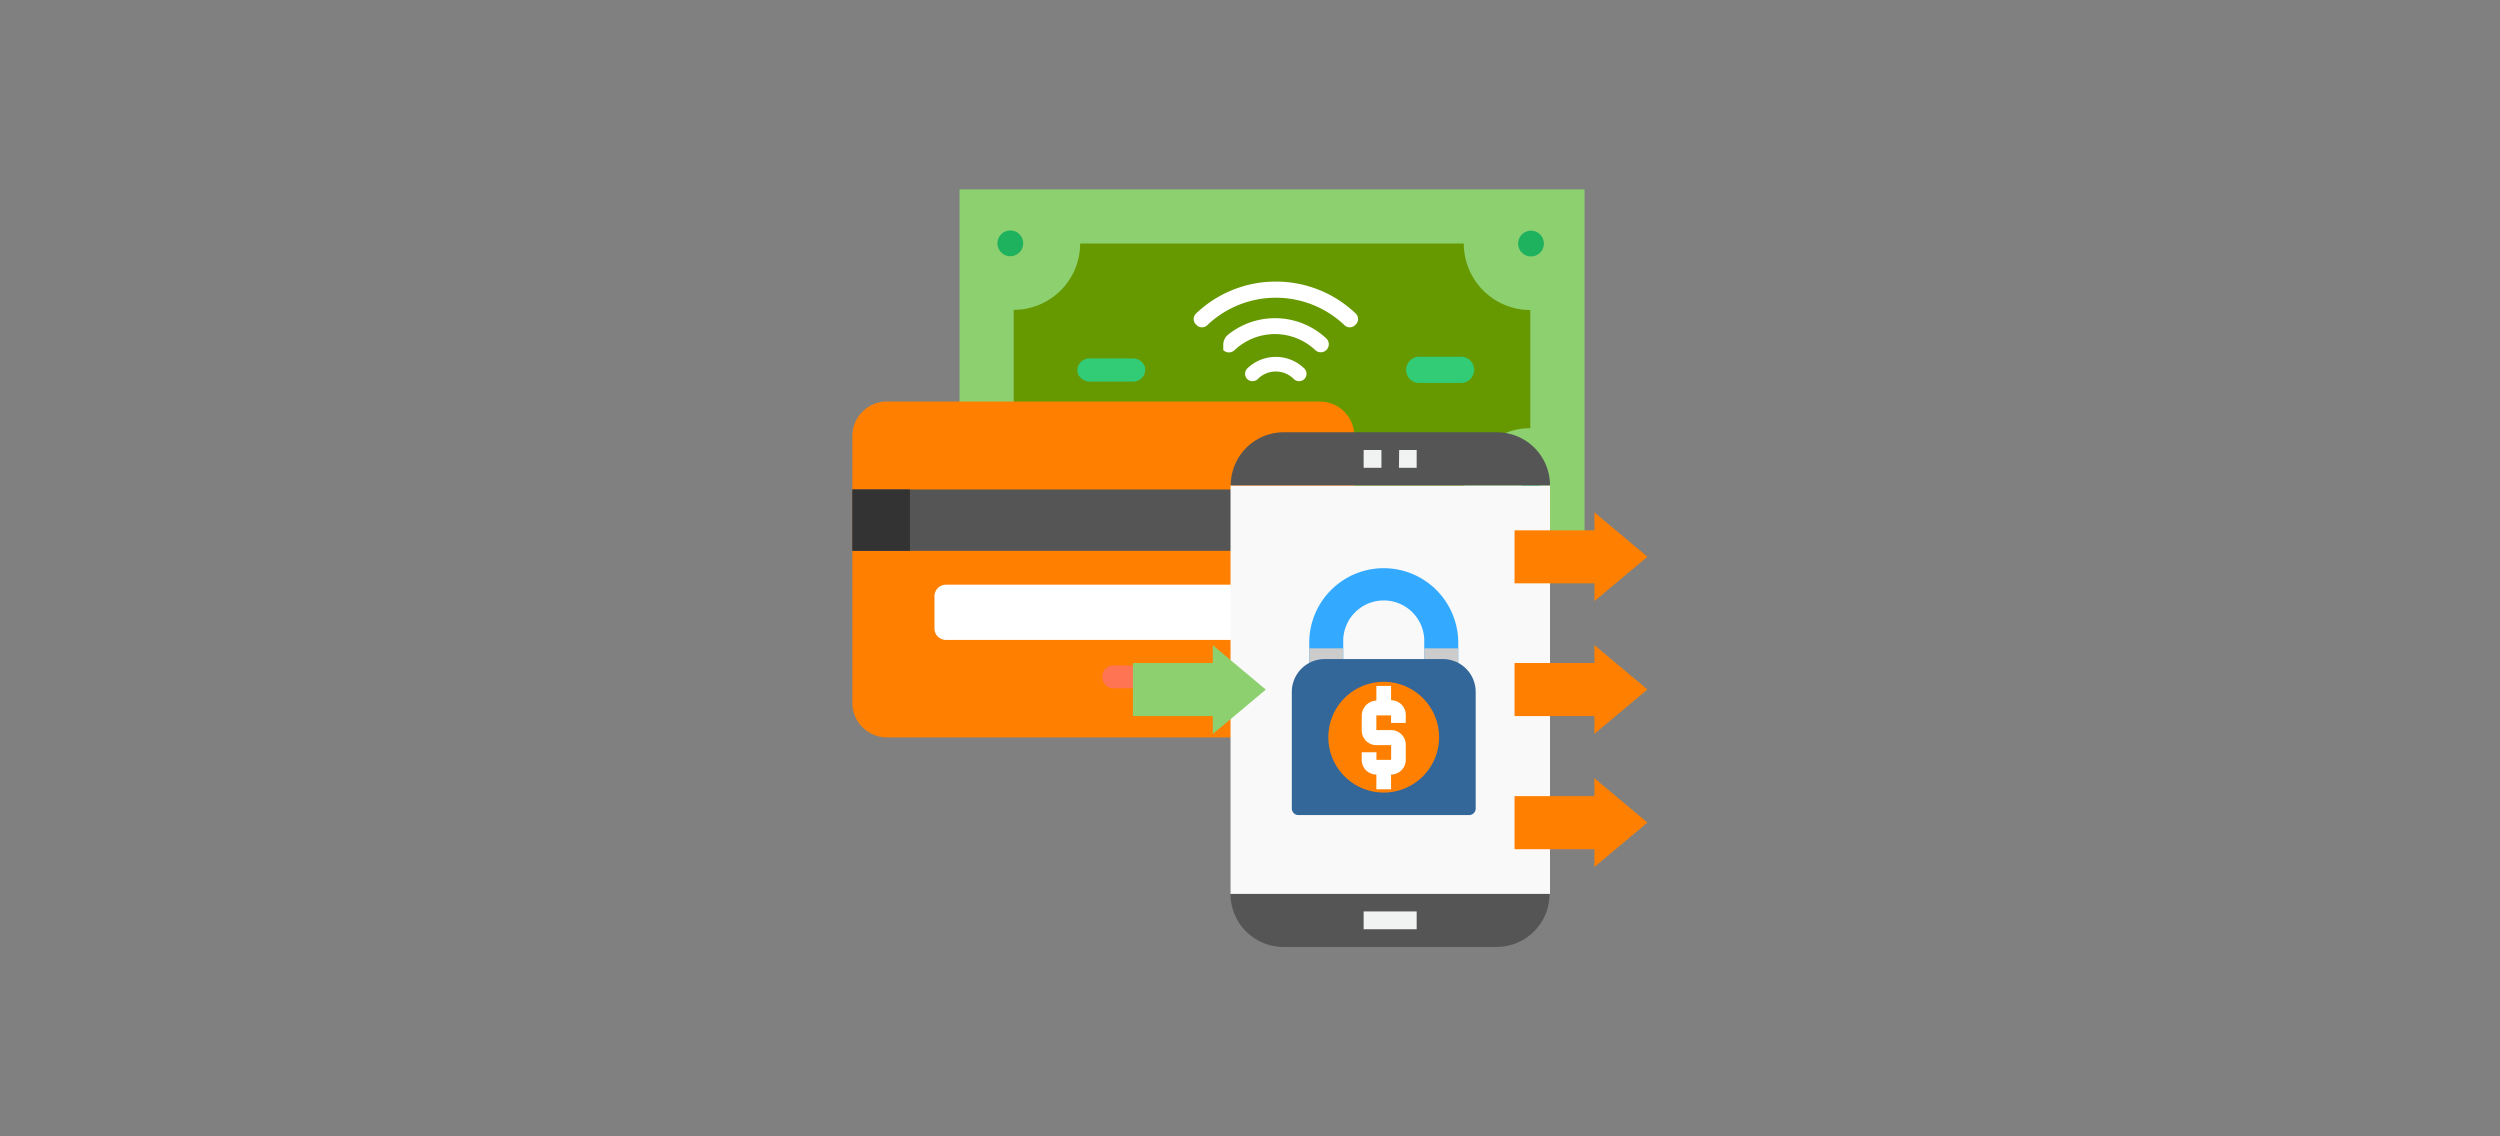<svg id="Layer_1" data-name="Layer 1" xmlns="http://www.w3.org/2000/svg" viewBox="0 0 330 150"><rect x="0" y="0" width="330" height="150" fill="#808080" stroke="none"/><defs><style>.cls-1{fill:#8dd070;}.cls-2{fill:#690;}.cls-3{fill:#32cc77;}.cls-4{fill:#1fb25e;}.cls-5{fill:#fff;}.cls-6{fill:#ff8000;}.cls-7{fill:#555;}.cls-8{fill:#ff7452;}.cls-9{fill:#333;}.cls-10{fill:#f9f9f9;}.cls-11{fill:#f1f2f2;}.cls-12{fill:#3af;}.cls-13{fill:#ccc;}.cls-14{fill:#369;}</style></defs><title>c1solufintech03</title><path class="cls-1" d="M126.66,25h82.5V72.42h-82.5Z"/><path class="cls-2" d="M202,56.52V40.92a8.78,8.78,0,0,1-8.78-8.77H142.58a8.76,8.76,0,0,1-8.77,8.75V56.51a8.77,8.77,0,0,1,8.77,8.76h50.66A8.77,8.77,0,0,1,202,56.52Z"/><path class="cls-3" d="M192.87,50.55h-5.53a1.73,1.73,0,1,1,0-3.46h5.52a1.73,1.73,0,1,1,0,3.46Z"/><path class="cls-4" d="M202.1,33.85a1.7,1.7,0,1,1,.69-3.25,1.7,1.7,0,0,1-.69,3.25Z"/><path class="cls-4" d="M202.1,67a1.7,1.7,0,1,1,1.67-1.42A1.71,1.71,0,0,1,202.1,67Z"/><path class="cls-4" d="M133.36,33.82a1.7,1.7,0,1,1,1.69-1.49A1.71,1.71,0,0,1,133.36,33.82Z"/><path class="cls-4" d="M133.36,60.2A1.7,1.7,0,1,1,135,58.78,1.71,1.71,0,0,1,133.36,60.2Z"/><path class="cls-3" d="M149.46,50.37h-5.52a1.74,1.74,0,0,1-1.67-1.06,1.59,1.59,0,0,1,1.65-2h5.53a1.71,1.71,0,0,1,1.66,1.06A1.59,1.59,0,0,1,149.46,50.37Z"/><path class="cls-5" d="M168.4,47.11a5.37,5.37,0,0,0-3.77,1.54,1,1,0,0,0,0,1.38,1,1,0,0,0,1.4,0,3.34,3.34,0,0,1,4.75,0,1,1,0,0,0,1.4,0,1,1,0,0,0,0-1.38,5.37,5.37,0,0,0-3.76-1.54"/><path class="cls-5" d="M168.4,37.17a15.22,15.22,0,0,0-10.56,4.25,1,1,0,0,0,0,1.38l.1.1a1,1,0,0,0,1.38.06,13.13,13.13,0,0,1,18.19,0,1,1,0,0,0,1.38-.06l.1-.1a1,1,0,0,0,0-1.38,15.21,15.21,0,0,0-10.55-4.25"/><path class="cls-5" d="M168.3,42a9.88,9.88,0,0,0-6.22,2.2,1.73,1.73,0,0,0-.61,1.33v.68a1.06,1.06,0,0,0,1.5,0,7.76,7.76,0,0,1,10.64,0,1.06,1.06,0,1,0,1.46-1.54A9.91,9.91,0,0,0,168.3,42"/><path class="cls-6" d="M174.21,53H117.07a4.57,4.57,0,0,0-4.56,4.56V92.78a4.57,4.57,0,0,0,4.56,4.56h57.14a4.56,4.56,0,0,0,4.56-4.56V57.52A4.56,4.56,0,0,0,174.21,53Z"/><rect class="cls-7" x="112.51" y="64.61" width="66.26" height="8.1"/><path class="cls-8" d="M157.39,90.85H147.26a1.52,1.52,0,1,1,0-3h10.13a1.52,1.52,0,1,1,0,3Z"/><rect class="cls-9" x="112.51" y="64.61" width="7.6" height="8.1"/><path class="cls-5" d="M124.87,84.47h41.54A1.52,1.52,0,0,0,167.93,83V78.7a1.52,1.52,0,0,0-1.52-1.52H124.87a1.52,1.52,0,0,0-1.52,1.52V83A1.52,1.52,0,0,0,124.87,84.47Z"/><g id="Transfer"><path class="cls-10" d="M162.43,64.09H204.6V118H162.43Z"/><path class="cls-7" d="M197.57,57.06H169.46a7,7,0,0,0-7,7H204.6A7,7,0,0,0,197.57,57.06Z"/><path class="cls-7" d="M162.43,118a7,7,0,0,0,7,7h28.11a7,7,0,0,0,7-7H162.43Z"/><path class="cls-1" d="M160.09,96.89l7-5.86-7-5.86v2.35H149.55v7h10.54Z"/><path class="cls-6" d="M210.46,87.52H199.92v7h10.54v2.35l7-5.86-7-5.86Z"/><path class="cls-6" d="M210.46,70H199.92v7h10.54v2.35l7-5.86-7-5.86Z"/><path class="cls-6" d="M210.46,105.09H199.92v7h10.54v2.35l7-5.86-7-5.86Z"/><path class="cls-11" d="M180,59.4h2.35v2.35H180Z"/><path class="cls-11" d="M184.69,59.4H187v2.35h-2.34Z"/><path class="cls-11" d="M180,120.31h7v2.35h-7Z"/></g><path class="cls-5" d="M182.35,89.91v1.94a2,2,0,0,0-1.94,1.94v1.95a1.94,1.94,0,0,0,1.95,1.94h1.94v1.94h-1.94v-1H180.4v1a1.94,1.94,0,0,0,1.94,1.94v1.94h1.94v-1.94h0a1.94,1.94,0,0,0,1.94-1.94V97.68a1.94,1.94,0,0,0-1.94-1.94h-1.94V93.79h1.94v1h1.94v-1a1.94,1.94,0,0,0-1.94-1.94h0V89.91Z"/><path class="cls-12" d="M182.65,75a9.84,9.84,0,0,0-9.83,9.84v3.9a2.25,2.25,0,1,0,4.49,0v-3.9a5.35,5.35,0,1,1,10.69,0v3.68a2.25,2.25,0,0,0,4.49,0V84.84A9.85,9.85,0,0,0,182.65,75Z"/><path class="cls-13" d="M172.82,88.75a2.25,2.25,0,0,0,4.49,0V85.58h-4.49v3.17Z"/><path class="cls-13" d="M188,85.58v2.94a2.25,2.25,0,0,0,4.49,0V85.58Z"/><path class="cls-14" d="M190.47,87H174.83a4.33,4.33,0,0,0-4.31,4.32v15.4a.87.87,0,0,0,.86.87h22.54a.87.87,0,0,0,.87-.87V91.28A4.33,4.33,0,0,0,190.47,87Z"/><path class="cls-6" d="M182.65,90a7.31,7.31,0,1,0,7.31,7.3A7.32,7.32,0,0,0,182.65,90Z"/><path class="cls-5" d="M181.68,90.54v1.94a2,2,0,0,0-1.93,2v1.94a1.94,1.94,0,0,0,1.94,1.94h1.94v1.94h-1.94v-1h-1.94v1a1.93,1.93,0,0,0,1.93,1.94v1.94h1.94v-1.94h0a1.94,1.94,0,0,0,1.94-1.94V98.31a1.94,1.94,0,0,0-1.94-1.94h-1.94V94.43h1.94v1h1.94v-1a1.94,1.94,0,0,0-1.94-2h0V90.54Z"/></svg>